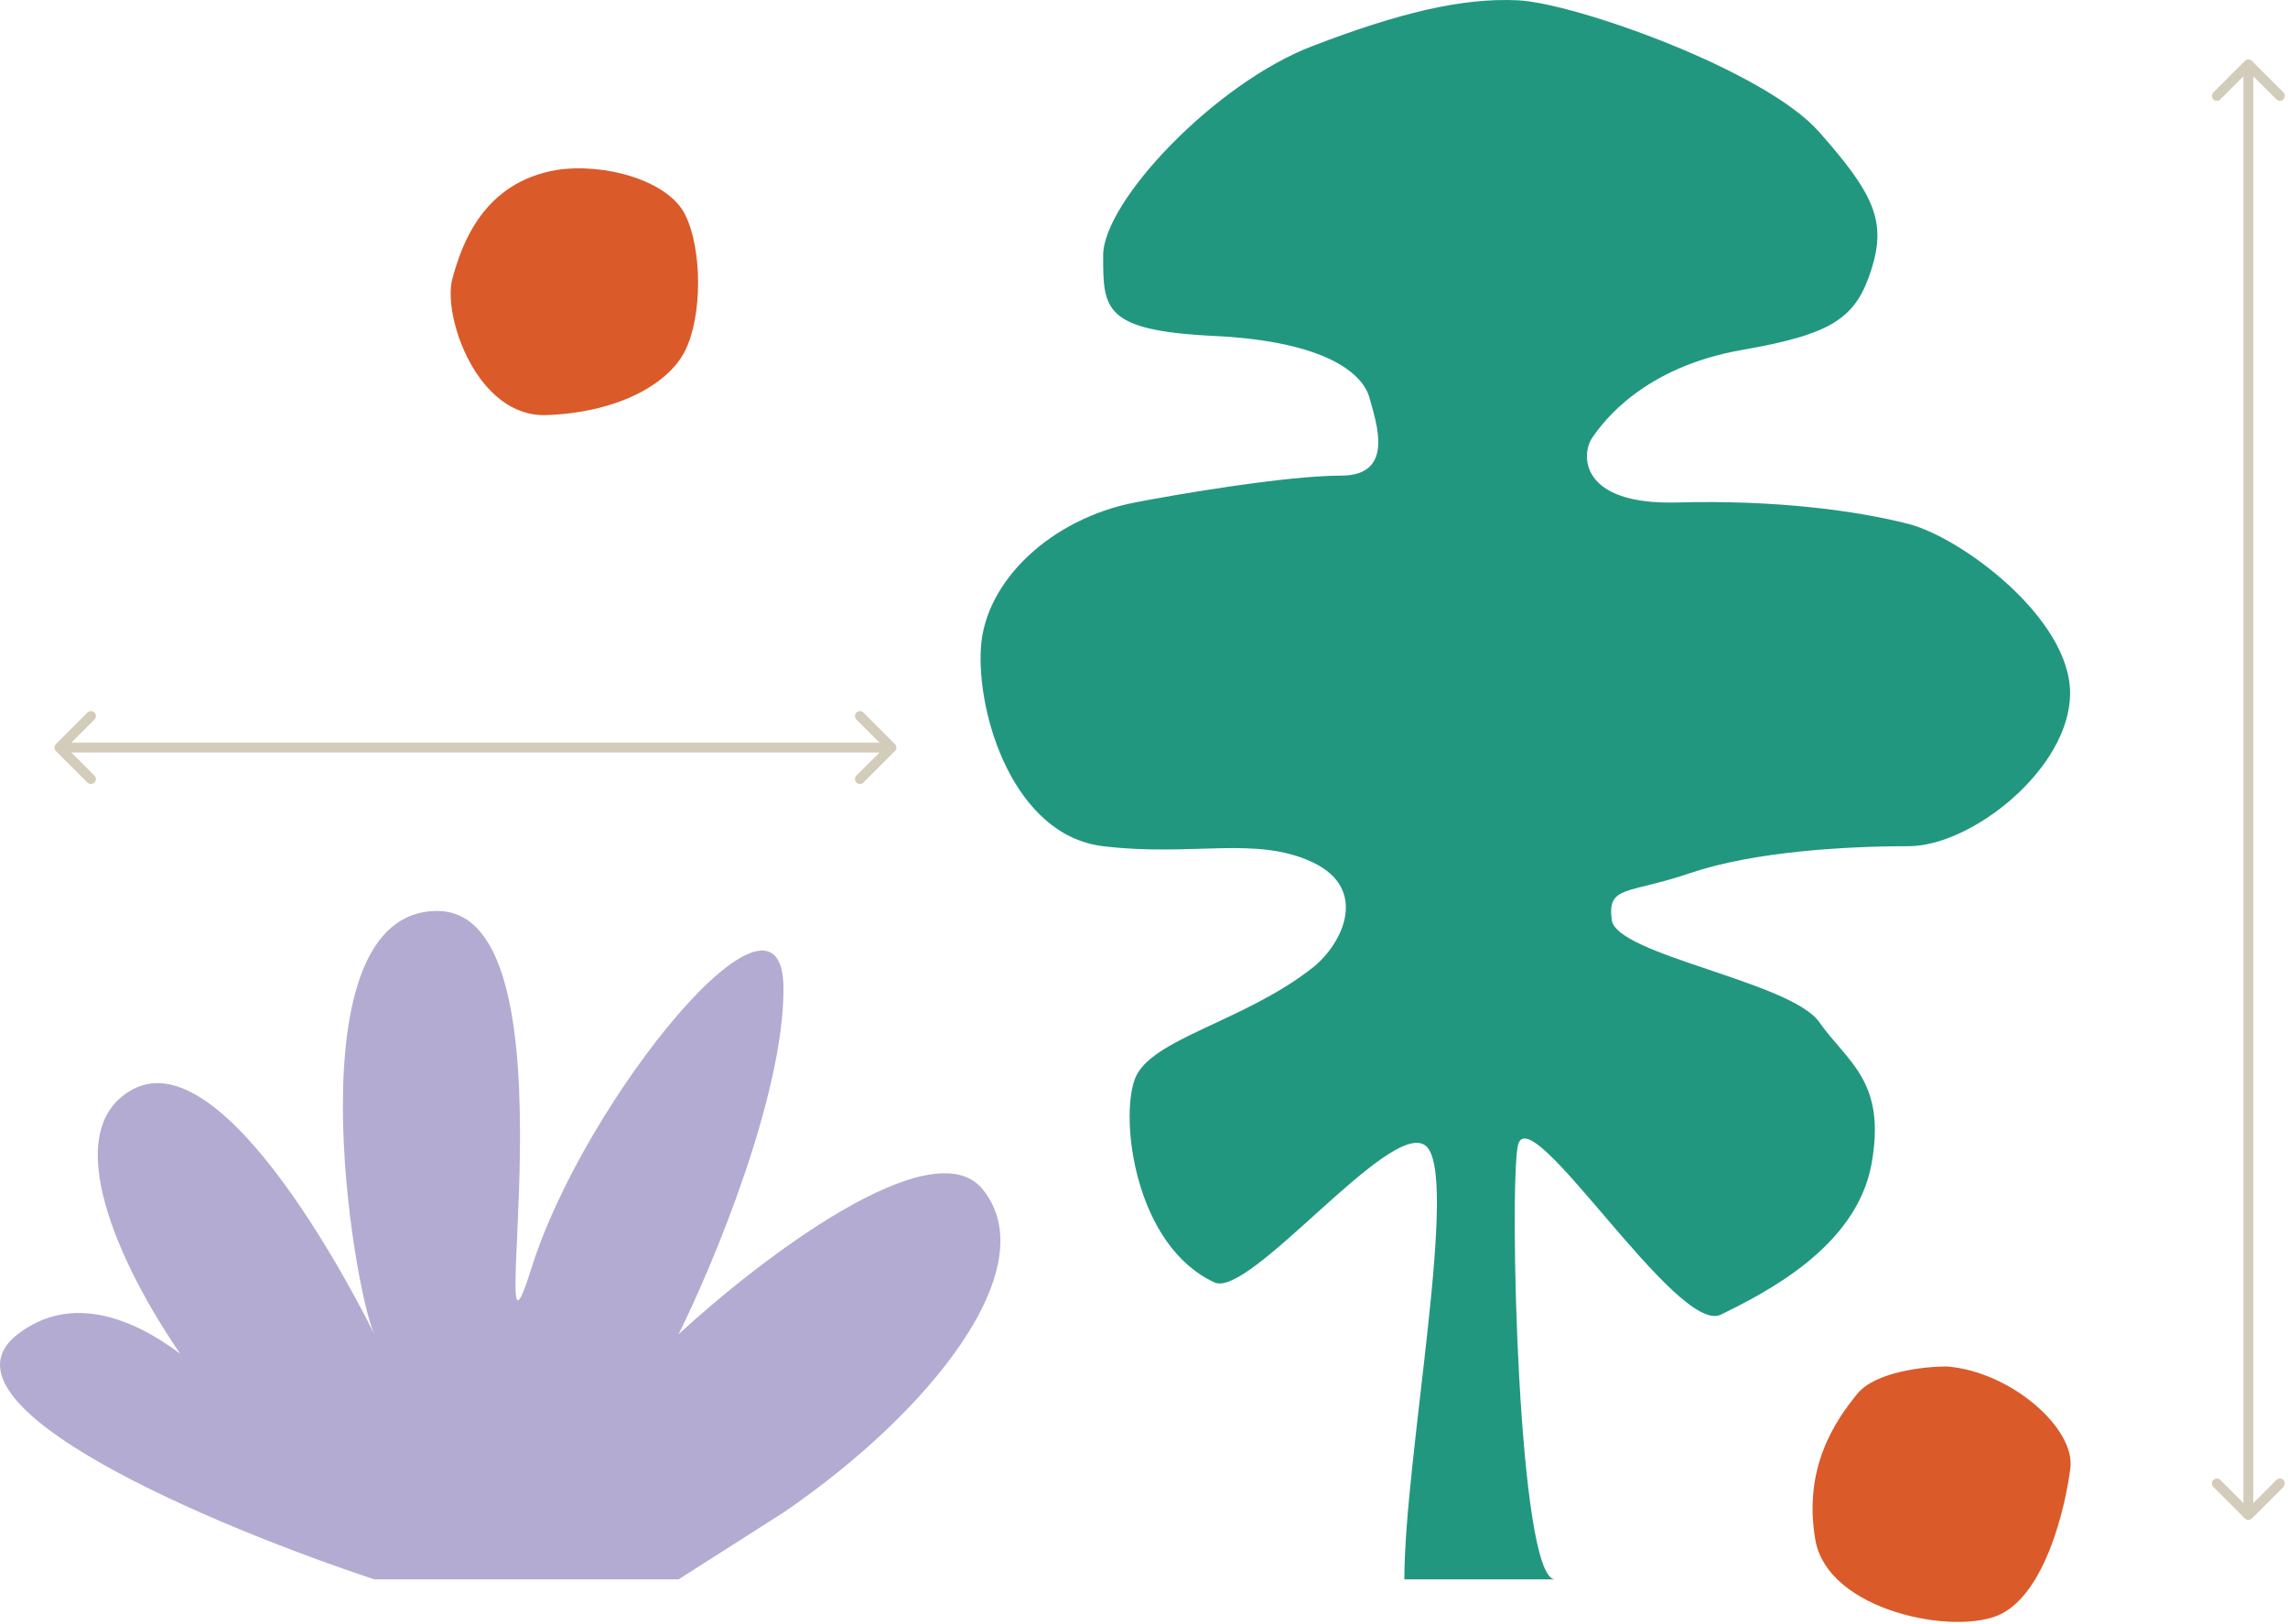 <?xml version="1.0" encoding="UTF-8"?> <svg xmlns="http://www.w3.org/2000/svg" width="462" height="328" viewBox="0 0 462 328" fill="none"><path d="M454.707 12.293C454.317 11.902 453.683 11.902 453.293 12.293L446.929 18.657C446.538 19.047 446.538 19.68 446.929 20.071C447.319 20.462 447.953 20.462 448.343 20.071L454 14.414L459.657 20.071C460.047 20.462 460.681 20.462 461.071 20.071C461.462 19.68 461.462 19.047 461.071 18.657L454.707 12.293ZM453.293 306.707C453.683 307.098 454.317 307.098 454.707 306.707L461.071 300.343C461.462 299.953 461.462 299.319 461.071 298.929C460.681 298.538 460.047 298.538 459.657 298.929L454 304.586L448.343 298.929C447.953 298.538 447.319 298.538 446.929 298.929C446.538 299.319 446.538 299.953 446.929 300.343L453.293 306.707ZM453 13L453 306L455 306L455 13L453 13Z" fill="#D4CCBB"></path><path d="M180.707 151.707C181.098 151.317 181.098 150.683 180.707 150.293L174.343 143.929C173.953 143.538 173.319 143.538 172.929 143.929C172.538 144.319 172.538 144.953 172.929 145.343L178.586 151L172.929 156.657C172.538 157.047 172.538 157.681 172.929 158.071C173.319 158.462 173.953 158.462 174.343 158.071L180.707 151.707ZM11.293 150.293C10.902 150.683 10.902 151.317 11.293 151.707L17.657 158.071C18.047 158.462 18.68 158.462 19.071 158.071C19.462 157.681 19.462 157.047 19.071 156.657L13.414 151L19.071 145.343C19.462 144.953 19.462 144.319 19.071 143.929C18.68 143.538 18.047 143.538 17.657 143.929L11.293 150.293ZM180 150H12V152H180V150Z" fill="#D4CCBB"></path><path d="M198.452 240.25C211.162 256 187.86 285.25 158.204 305.5L137.021 319H75.591C43.817 308.5 -15.071 283.9 3.57 269.5C14.38 261.149 27.015 266.358 36.395 273.444C24.231 255.752 11.366 228.234 26.87 220C45.735 209.981 72.999 264.202 75.749 269.834C75.703 269.738 75.651 269.627 75.591 269.5C71.354 260.5 58.645 184 88.301 184C117.957 184 96.774 289.75 107.365 256C117.957 222.25 158.204 172.75 158.204 199.75C158.204 221.35 144.082 255.25 137.021 269.5C153.262 254.5 188.284 227.65 198.452 240.25Z" fill="#B3ABD1"></path><path d="M287.833 231.387C294.885 236.811 283.573 294.289 283.573 319H313.985C306.492 319 304.729 239.632 306.492 231.387C308.696 221.081 338.666 269.875 347.481 265.536C356.296 261.197 374.807 251.976 377.892 235.161C380.978 218.346 373.044 214.549 367.315 206.413C361.585 198.276 326.325 192.852 325.444 185.801C324.563 178.749 328.529 180.684 341.311 176.345C354.092 172.005 372.603 170.92 385.385 170.92C398.167 170.92 418 155.19 418 140.003C418 124.815 395.963 108.543 385.385 105.831C374.807 103.118 358.5 100.949 338.666 101.491C318.833 102.034 319.274 91.728 321.477 88.473C323.681 85.219 331.833 74.134 351.889 70.655C370.222 67.475 374.807 64.146 377.892 54.383C380.978 44.619 378.333 39.113 367.315 26.638C356.296 14.162 317.951 0.602 306.492 0.059C295.033 -0.483 282.251 2.699 265.062 9.28C245.229 16.874 222.751 40.741 222.751 51.589C222.751 62.437 222.751 66.777 245.229 67.861C267.707 68.946 275.199 75.455 276.522 80.337C277.844 85.219 281.81 96.067 270.792 96.067C259.773 96.067 237.541 99.864 229.167 101.491C212.331 104.763 198.951 117.221 198.069 130.782C197.188 144.342 204.68 168.751 222.751 170.92C240.821 173.09 253.603 168.751 265.062 174.175C276.522 179.599 271.056 190.712 265.062 195.444C251.167 206.413 232.252 209.772 229.167 217.908C226.081 226.045 229.167 251.606 245.229 259.027C252.344 262.315 280.781 225.963 287.833 231.387Z" fill="#22977F"></path><path d="M418.055 296.5C419.055 288.5 406.055 277 393.055 276C388.555 276 378.655 277.1 375.055 281.5C370.555 287 364.055 296.5 366.555 311C369.055 325.5 395.055 330.5 404.055 326C413.055 321.5 417.055 304.5 418.055 296.5Z" fill="#DA5A29"></path><path d="M138.336 43.343C134.836 36.343 121.836 32.843 112.336 34.343C97.836 36.843 93.336 48.843 91.336 56.343C89.336 63.843 96.336 84.343 110.336 83.843C124.336 83.343 134.836 77.843 138.336 70.843C141.836 63.843 141.836 50.343 138.336 43.343Z" fill="#DA5A29"></path></svg> 